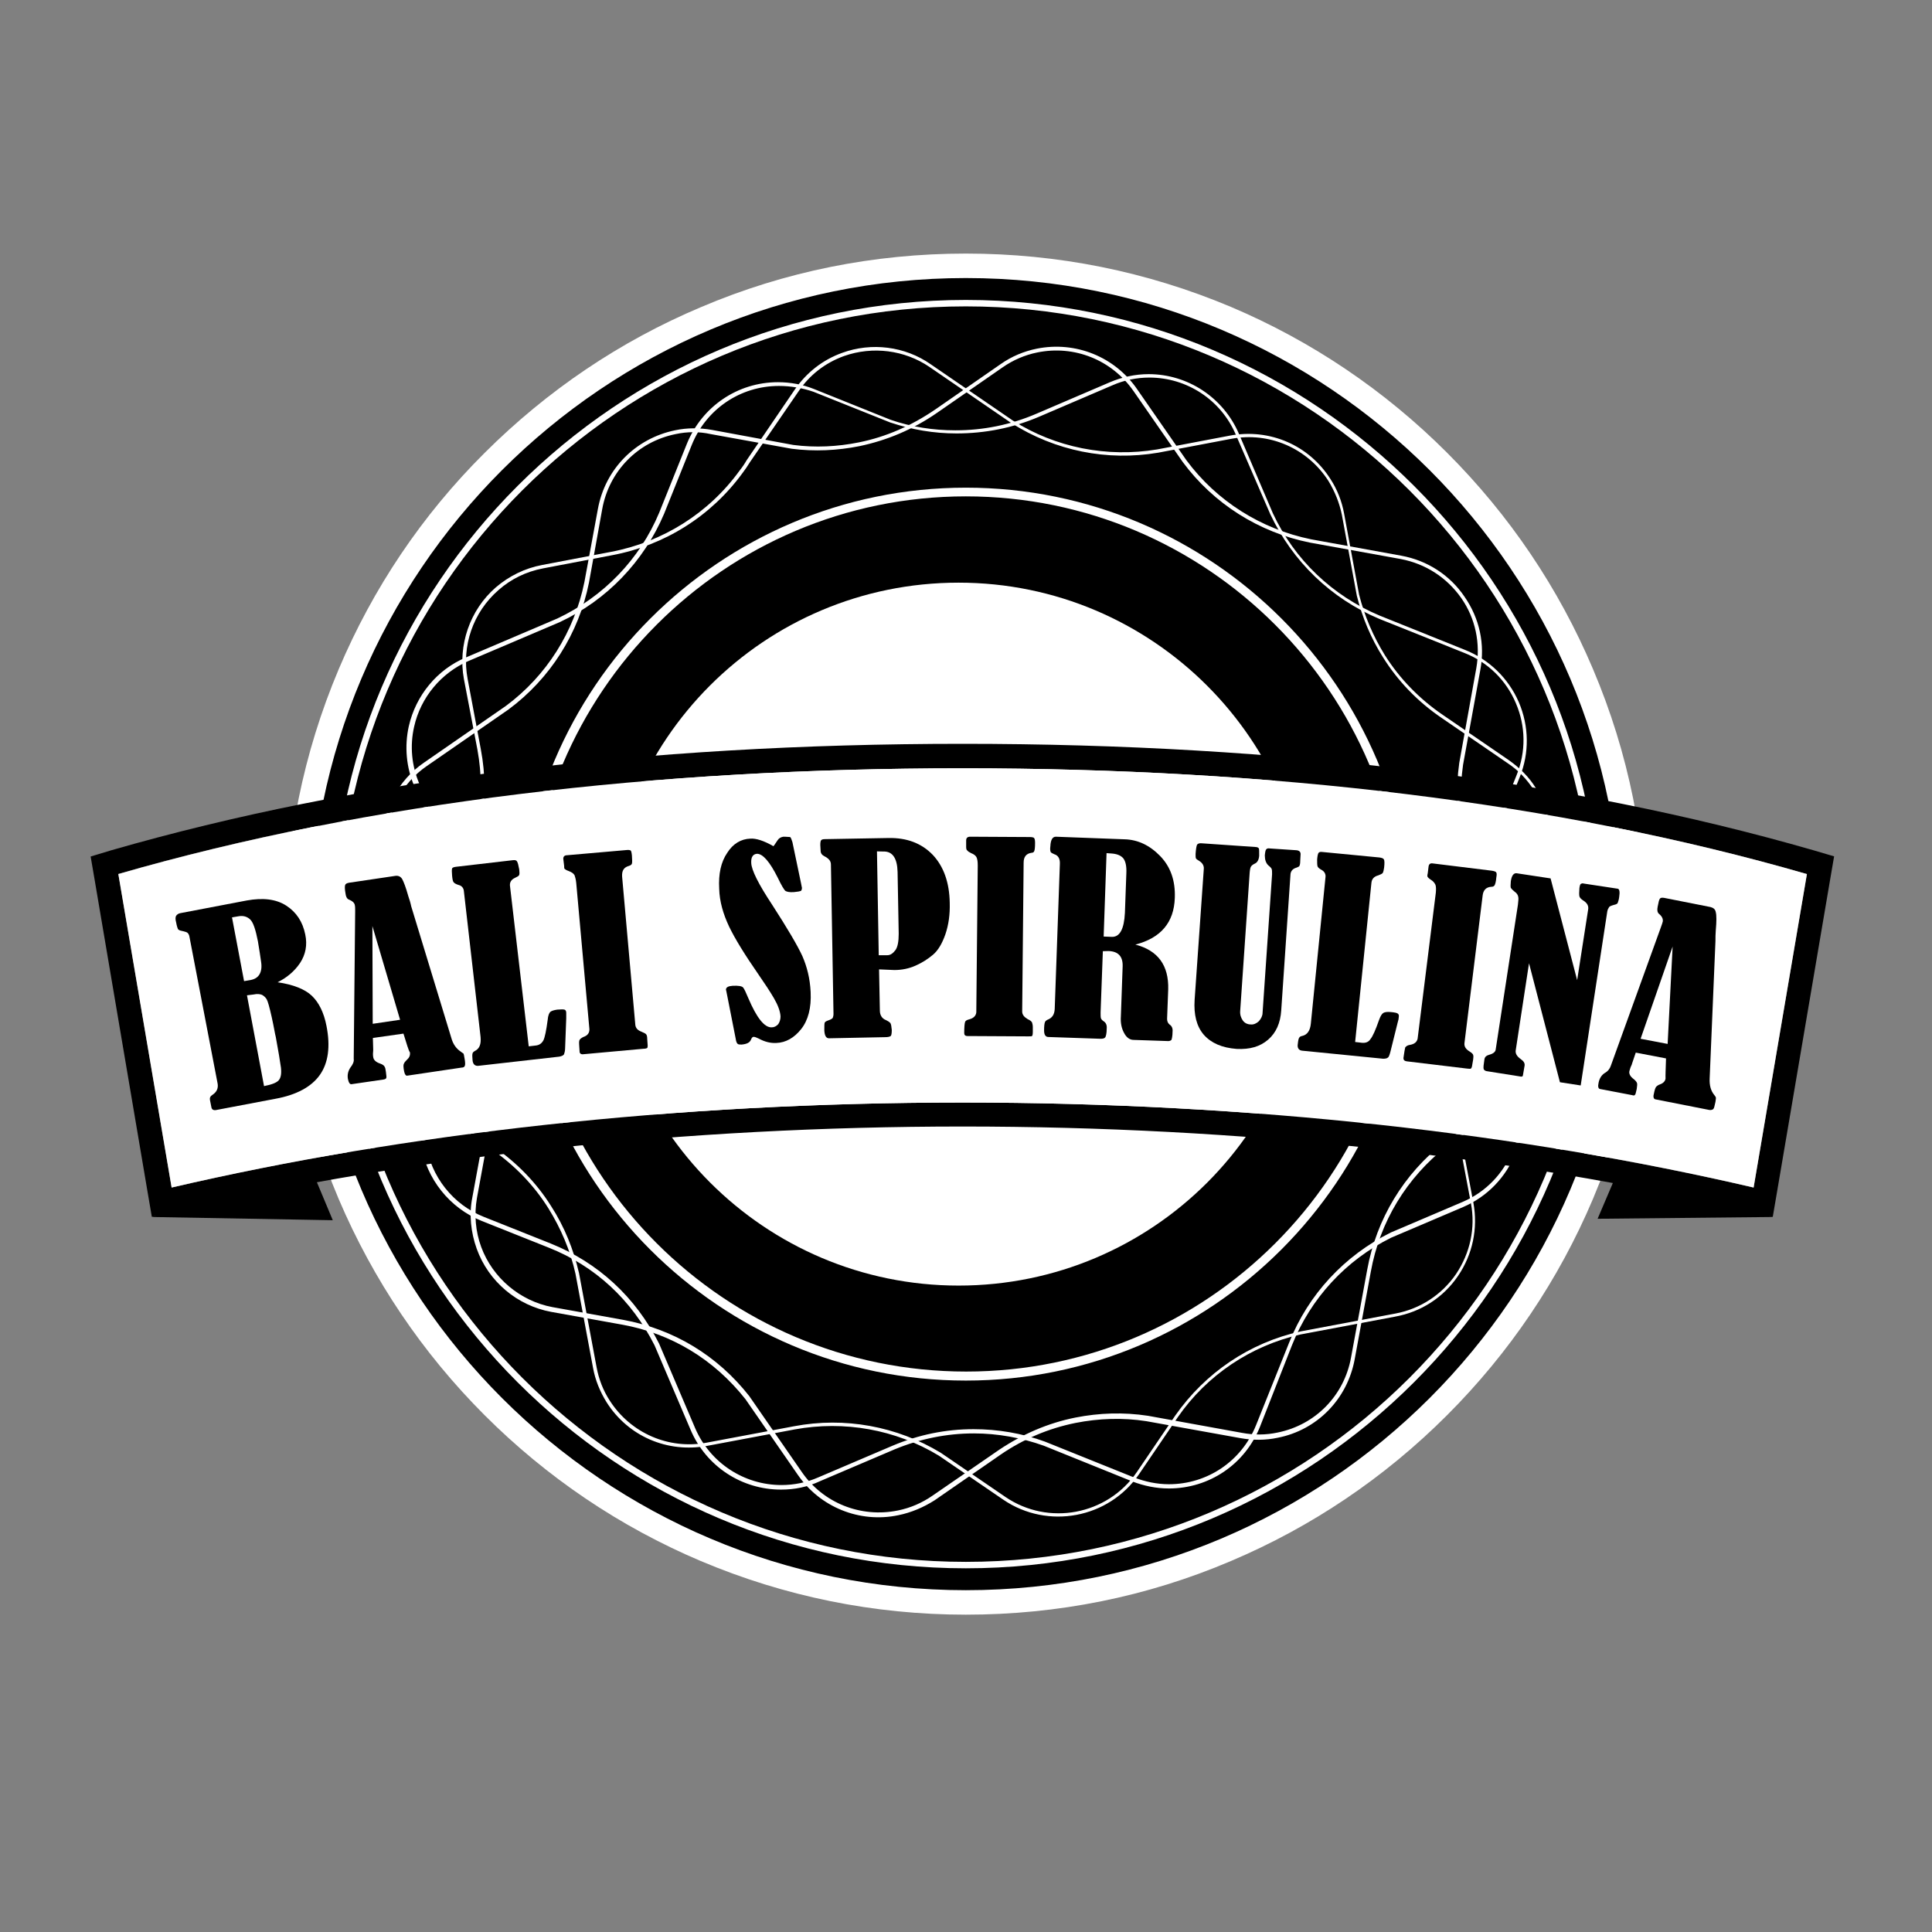<?xml version="1.0" encoding="utf-8"?>
<!-- Generator: Adobe Illustrator 27.5.0, SVG Export Plug-In . SVG Version: 6.00 Build 0)  -->
<svg version="1.1" id="Calque_1" xmlns="http://www.w3.org/2000/svg" xmlns:xlink="http://www.w3.org/1999/xlink" x="0px" y="0px"
	 viewBox="0 0 1200 1200" style="enable-background:new 0 0 1200 1200;" xml:space="preserve">
<rect x="0" y="0" width="1200" height="1200" fill="#808080" stroke="none"/>
<style type="text/css">
	.st0{fill:#FFFFFF;}
	.st1{fill:#FFFFFF;stroke:#FFFFFF;stroke-width:1.432;stroke-miterlimit:10;}
	.st2{fill:#FFFFFF;stroke:#FFFFFF;stroke-width:1.481;stroke-miterlimit:10;}
	.st3{fill:#FFFFFF;stroke:#FFFFFF;stroke-width:0.727;stroke-miterlimit:10;}
</style>
<g>
	<path d="M192.4,723.7l14.3,34.2l-112.3-2C94.3,755.9,160.4,730.3,192.4,723.7z"/>
	<path d="M1006.5,723.7L992.3,757l108.9-1.1C1101.2,756.1,1038.4,730.3,1006.5,723.7z"/>
	<g>
		<g>
			<g>
				<g>
					<path d="M599.9,995.2c-228.9,0-415-186.1-415-415c0-110.9,43.2-215.1,121.6-293.4s182.7-121.6,293.4-121.6
						c228.9,0,415,186.1,415,415c0,110.9-43.2,215.1-121.6,293.4C815,951.9,710.8,995.2,599.9,995.2L599.9,995.2z"/>
					<g>
						<path class="st0" d="M599.9,172.7c225,0,407.5,182.5,407.5,407.5S824.9,987.7,599.9,987.7l0,0c-225,0-407.5-182.5-407.5-407.5
							C192.4,355.1,374.9,172.7,599.9,172.7L599.9,172.7 M599.9,157.5L599.9,157.5c-57.1,0-112.5,11.1-164.6,33.3
							C385,212,339.8,242.6,301,281.3c-38.9,38.7-69.3,84-90.6,134.3c-22,52.1-33.3,107.5-33.3,164.6s11.1,112.3,33.3,164.6
							C231.8,795,262.3,840.3,301,879s84,69.3,134.3,90.6c52.1,22,107.5,33.3,164.6,33.3c57.1,0,112.5-11.1,164.6-33.3
							c50.3-21.3,95.5-51.8,134.3-90.6c38.7-38.7,69.3-84,90.6-134.3c22-52.1,33.3-107.5,33.3-164.6c0-57.1-11.1-112.3-33.3-164.6
							c-21.3-50.3-51.8-95.5-90.6-134.3c-38.7-38.7-84-69.3-134.3-90.6C712.2,168.6,657,157.5,599.9,157.5L599.9,157.5z"/>
					</g>
				</g>
			</g>
		</g>
	</g>
	<g>
		<g>
			<g>
				<g>
					<path class="st0" d="M377.1,580.2c0,120.4,97.8,218.3,218.3,218.3c120.7,0,218.3-97.8,218.3-218.3s-97.8-218.3-218.3-218.3
						C474.7,361.9,377.1,459.5,377.1,580.2z"/>
				</g>
			</g>
		</g>
	</g>
	<g>
		<g>
			<g>
				<path class="st0" d="M599.9,974.1C382.6,974.1,206,797.3,206,580.2c0-217.3,176.8-393.9,393.9-393.9
					c217.3,0,393.9,176.8,393.9,393.9S817,974.1,599.9,974.1L599.9,974.1z M599.9,190.3C385,190.3,210,365.1,210,580.2
					c0,214.9,175,389.9,389.9,389.9s389.9-174.8,389.9-389.9S814.8,190.3,599.9,190.3L599.9,190.3z"/>
			</g>
		</g>
	</g>
	<g>
		<g>
			<g>
				<path class="st0" d="M599.9,857.5c-153.1,0-277.3-124.5-277.3-277.3s124.3-277.3,277.3-277.3s277.3,124.3,277.3,277.3
					C877.2,733,752.7,857.5,599.9,857.5L599.9,857.5z M599.9,308.3c-149.9,0-271.7,122-271.7,271.9s122,271.7,271.9,271.7
					s271.7-122,271.7-271.9C871.6,430.3,749.8,308.3,599.9,308.3L599.9,308.3z"/>
			</g>
		</g>
	</g>
	<g>
		<g>
			<g>
				<g>
					<g>
						<path class="st1" d="M485.1,924.5c-24.2,0-46-14.3-55.5-36.7l-22.4-52.5c-14.3-28.3-37.1-49.6-66.3-61.1l-41.4-16.5
							c-19.7-7.9-34-25.8-37.4-46.9c-1.6-10.6-0.5-21.5,3.6-31.5l16.3-40.5c12.2-30.6,12.2-64.1,0.2-94.6c-0.9-2.5-2-5-3.2-7.2
							l-21-49c-5-11.5-6.1-24.5-3.4-36.7c4.3-19,17.4-34.9,35.1-42.3l56.8-24.2c28.8-13.6,51.4-36.9,63.6-66.1l17.2-42.8
							c9.3-22.9,31.2-37.8,55.9-37.8c7.7,0,15.2,1.4,22.4,4.3l47.3,19c13.1,4.5,26.7,6.6,40.5,6.6c17.4,0,34.4-3.4,50.7-10.4
							l45.5-19.5c7.5-3.2,15.6-5,23.8-5c24.2,0,46,14.5,55.5,36.7l21.1,49.4c13.4,28.8,37.1,51.4,66.6,63.8l53,21.3
							c14.9,5.9,26.7,17.4,33.1,32.1c6.3,14.7,6.6,31.2,0.5,46.2L921,538.1c-10.6,30.1-10,62.9,2.3,92.4l16.8,39.4
							c13.1,30.6-1.1,66.1-31.7,79.2l-44.6,19c-28.3,14-50.3,37.8-62,67.2L781.9,886c-9.3,23.1-31.2,37.8-55.9,37.8l0,0
							c-7.7,0-15.4-1.6-22.4-4.3l-55-22.2c-14-5-28.8-7.7-43.7-7.7c-17,0-33.7,3.4-49.6,10l-46.2,19.7
							C501.2,923,493.3,924.5,485.1,924.5z M483.8,239c-24.2,0-45.7,14.5-54.8,37.1l-17.2,42.8c-12.5,29.4-35.3,53.2-64.3,66.8
							l-56.8,24.2c-17.2,7.5-30.1,22.9-34.2,41.4c-2.7,12-1.6,24.5,3.4,36l20.8,48.9c1.1,2.3,2.3,5,3.2,7.5
							c12,30.8,12,64.8-0.2,95.5l-16.3,40.5c-3.8,9.7-5.2,20.4-3.6,30.8c3.2,20.6,17,38.3,36.5,46l41.4,16.5
							c29.4,11.8,52.5,33.1,67,61.8l22.4,52.5c9.3,21.7,30.6,35.8,54.3,35.8c7.9,0,15.8-1.6,23.1-4.8l46.2-19.7
							c16.1-6.8,32.8-10.2,50-10.2c14.9,0,29.9,2.5,44.1,7.7l55.2,22.2c7,2.7,14.5,4.3,22,4.3c24.2,0,45.7-14.5,54.8-37.1l20.6-51.4
							c11.8-29.7,34.2-53.7,62.7-67.9l44.6-19c29.9-12.7,43.7-47.5,31-77.4L923,630.4c-12.5-29.9-13.1-62.9-2.5-93.3l22.2-55.5
							c5.9-14.7,5.7-30.6-0.5-45.1c-6.1-14.5-17.7-25.8-32.1-31.5l-53.2-21.3c-29.7-12.5-53.4-35.3-67.2-64.5l-21.5-49.6
							c-9.3-21.7-30.6-35.8-54.3-35.8c-7.9,0-15.8,1.6-23.1,4.8l-45.5,19.5c-16.3,7-33.5,10.4-51.2,10.4c-14,0-27.6-2.3-41-6.8
							l-47.5-19C498.7,240.3,491.2,239,483.8,239z"/>
					</g>
				</g>
			</g>
		</g>
	</g>
	<g>
		<g>
			<g>
				<g>
					<g>
						<path class="st2" d="M557.8,940.4c-23.8,5-48-5-61.6-24.7l-32.6-47.1c-19.7-24.9-46.2-41-77.2-46.6l-43.9-7.9
							c-20.8-3.8-38.5-18.6-45.7-38.7c-3.6-10-4.8-21.1-2.7-31.5l7.9-43c5.9-32.4-0.7-65.2-18.6-92.6c-1.4-2.3-2.9-4.3-4.5-6.6
							L248.5,558c-7.2-10.4-10.9-22.6-10.6-35.3c0.5-19.5,10-37.6,26-48.5l50.7-35.1c25.4-18.8,42.8-46.4,49.1-77.4l8.4-45.5
							c4.5-24.5,23.1-43.2,47.3-48.2c7.5-1.6,15.2-1.6,22.9-0.2l50.3,9.3c13.8,1.8,27.6,1.1,41-1.6c17-3.4,32.8-10.4,47.5-20.4
							l40.8-28.3c6.8-4.8,14.3-7.9,22.2-9.5c23.8-4.8,48,5,61.6,24.9l30.6,44.1c19,25.6,46.6,43,77.9,49.4l56.1,10.2
							c15.8,2.9,29.7,11.8,38.7,25.1c9.3,13.4,12.7,29.2,9.7,45.1L908,474.9c-4.5,31.5,2.7,63.6,20.8,90.1l24.2,35.1
							c19,27.4,12.2,65-15.2,84L898,711.5c-24.9,19.5-41.7,47.1-47.3,78.3l-10,54.3c-4.5,24.5-23.1,43.5-47.3,48.2l0,0
							c-7.5,1.6-15.2,1.6-22.9,0.2L712.2,882c-14.7-2.3-29.7-1.8-44.4,1.1c-16.8,3.4-32.4,10-46.6,19.7L580,931.3
							C573.2,935.6,565.7,938.8,557.8,940.4z M419.5,268.9c-23.8,4.8-41.9,23.3-46.2,47.3l-8.2,45.5c-6.3,31.5-24,59.3-49.6,78.3
							l-50.7,35.1c-15.6,10.6-25.1,28.5-25.4,47.5c-0.2,12.5,3.4,24.5,10.4,34.6l30.3,43.7c1.6,2,3.2,4.3,4.5,6.6
							c18.1,27.8,24.7,60.9,18.8,93.5l-7.9,43c-1.8,10.4-0.9,21.1,2.7,30.8c7.2,19.5,24.5,34,44.8,37.8l43.9,7.9
							c31.2,5.7,58.2,22,77.9,47.1l32.6,47.1c13.4,19.5,37.1,29,60.5,24.2c7.9-1.6,15.2-4.8,21.7-9.3l41.4-28.5
							c14.5-9.7,30.1-16.5,47.1-19.9c14.7-2.9,29.7-3.4,44.8-1.1l58.4,10.6c7.5,1.4,14.9,1.4,22.4-0.2c23.8-4.8,41.9-23.3,46.2-47.3
							l10-54.3c5.7-31.5,22.6-59.3,47.8-79l39.8-27.6c26.7-18.6,33.5-55.5,14.9-82.2L928.2,565c-18.1-26.7-25.6-59.1-21.1-91
							l10.6-58.9c2.7-15.6-0.5-31.2-9.5-44.1c-9.1-12.9-22.4-21.5-38-24.5l-56.4-10.2c-31.5-6.3-59.5-24-78.6-49.8l-30.6-44.1
							c-13.6-19.5-37.1-29-60.5-24.2c-7.9,1.6-15.2,4.8-21.7,9.3l-40.8,28.3c-14.7,10.2-30.8,17-48,20.6
							c-13.6,2.7-27.6,3.4-41.7,1.6l-50.3-9.1C434.4,267.3,426.9,267.3,419.5,268.9z"/>
					</g>
				</g>
			</g>
		</g>
	</g>
	<g>
		<g>
			<g>
				<g>
					<g>
						<path class="st3" d="M247.6,667.8c-12.9-20.4-12.5-46.4,1.1-66.3l32.1-47.1c16.3-27.2,21.7-58,16.1-88.8l-8.4-43.9
							c-3.8-20.8,3.6-42.6,19.7-56.6c8.2-7,17.9-11.8,28.5-13.8l43-8.2c32.1-6.1,60.7-24,79.9-50.5c1.6-2,3.2-4.3,4.5-6.6l29.9-43.9
							c7.2-10.4,17.2-18.3,29.2-22.6c18.1-6.6,38.7-4.1,54.6,7l50.9,34.9c26.7,17,58.9,23.3,90.1,18.1l45.3-8.6
							c24.5-4.5,48.7,5.9,62,26.9c4.1,6.3,7,13.6,8.4,21.3l9.3,50.3c3.4,13.4,8.8,26,16.1,37.8c9.3,14.7,21.5,27.2,36,37.1l41,28.1
							c6.8,4.8,12.5,10.4,16.8,17.4c12.9,20.4,12.5,46.4-1.1,66.6l-30.3,44.4c-17,26.9-23.5,58.9-18.1,90.3l10.6,56.1
							c2.9,15.8-0.5,31.9-9.5,45.1c-9.1,13.4-22.9,22.2-38.7,25.1l-58.9,11.1c-31,7-58.4,25.4-76.5,51.6l-24,35.3
							c-18.8,27.4-56.4,34.4-83.8,15.8l-40.1-27.4c-26.9-16.3-58.9-22-89.9-16.3l-54.3,10.2c-24.5,4.5-48.7-5.9-62-26.9l0,0
							c-4.1-6.6-7-13.6-8.4-21.3l-10.9-58.4c-3.2-14.5-9.1-28.3-17-41c-9.1-14.5-21.1-26.7-35.1-36.5l-41.4-28.3
							C257.6,680.5,251.9,674.8,247.6,667.8z M825.4,298.5c-13.1-20.4-36.9-30.8-60.7-26.3l-45.3,8.6c-31.7,5.4-63.8-1.1-91-18.3
							l-50.9-34.9c-15.6-10.6-35.5-13.1-53.4-6.8c-11.8,4.3-21.5,11.8-28.5,22.2l-30.2,44c-1.4,2.3-2.9,4.5-4.5,6.6
							c-19.5,26.7-48.2,44.8-80.8,50.9l-43,8.2c-10.4,2-19.9,6.6-27.8,13.6c-15.8,13.8-23.1,34.9-19.2,55.5l8.2,43.7
							c5.9,31.2,0.2,62.3-16.1,89.7l-32.4,47.1c-13.4,19.5-13.8,45.1-1.1,65c4.3,6.8,10,12.5,16.5,17l41.4,28.3
							c14.3,10,26.3,22.2,35.5,36.9c8.2,12.7,13.8,26.7,17.2,41.4l10.9,58.4c1.4,7.5,4.1,14.5,8.2,20.8
							c13.1,20.4,36.9,30.8,60.7,26.3l54.3-10.2c31.2-5.9,63.6,0,90.8,16.5l40.1,27.4c26.9,18.3,63.6,11.3,82-15.4l24-35.3
							c18.6-26.5,46-45.1,77.7-52.1l58.9-11.1c15.4-2.9,29-11.8,37.8-24.7c8.8-13.1,12.2-28.8,9.3-44.1l-10.6-56.1
							c-5.4-31.7,1.1-64.1,18.3-91.2l30.3-44.4c13.4-19.5,13.8-45.1,1.1-65c-4.3-6.8-9.7-12.5-16.5-17l-41-28.1
							c-14.7-10-26.9-22.6-36.2-37.4c-7.5-11.8-12.9-24.7-16.3-38.3l-9.3-50.3C832.2,311.9,829.3,304.9,825.4,298.5z"/>
					</g>
				</g>
			</g>
		</g>
	</g>
	<g>
		<g>
			<g>
				<path d="M597.9,477.2c190.4,0,369,20.8,524.4,65.7l-33.1,194.7c-144-33.5-311.8-52.8-491.3-52.8c-179.3,0-347.3,19.2-491.3,52.8
					L73.5,542.8C228.8,498,407.5,477.2,597.9,477.2 M597.9,462c-198.6,0-376.3,22.2-528.7,66.1L56.3,532l2.3,13.4l33,194.6l2.7,15.8
					l15.6-3.6c147.2-34.2,315.8-52.5,487.9-52.5c171.8,0,340.5,18.1,487.7,52.5l15.6,3.6l2.7-15.8l33.1-194.7l2.3-13.4l-12.9-3.8
					C974.1,484.2,796.4,462,597.9,462L597.9,462z"/>
			</g>
		</g>
	</g>
	<g>
		<path class="st0" d="M597.9,477.2c-190.4,0-369,20.8-524.4,65.7l33.1,194.7c144-33.5,311.8-52.8,491.3-52.8
			c179.3,0,347.3,19.2,491.3,52.8l33.1-194.7C967.1,498,788.3,477.2,597.9,477.2z"/>
	</g>
	<g>
		<g>
			<path d="M172.4,610.1c9.7,1.4,17,4.3,21.3,8.4s7.5,10.4,9.1,18.8c2.5,12.7,1.1,22.9-4.1,30.3s-14.5,12.5-27.8,14.9l-36.9,7
				c-1.6,0.2-2.5-0.5-2.7-1.8l-0.9-4.5c-0.2-1.4,0.2-2.3,1.6-3.2c2.7-1.8,3.6-4.1,3.2-6.8L117.7,582c-0.2-1.4-0.7-2-1.1-2.5
				s-1.8-0.9-4.1-1.4c-1.1-0.2-1.8-0.7-2-1.1c-0.2-0.5-0.7-1.8-1.1-4.1c-0.5-1.8-0.5-3.2,0-4.1c0.5-0.7,1.4-1.4,2.5-1.6l41.4-7.9
				c10-1.8,18.1-0.9,24.5,3.2c6.3,4.1,10.2,10,11.8,17.9c1.4,6.6,0.2,12.5-3.2,17.7C182.9,603.3,178.1,607.3,172.4,610.1z
				 M144.1,569.8l7.5,39.6l4.1-0.7c2.5-0.5,4.3-1.6,5.4-3.4c1.1-1.8,1.6-4.3,1.1-7.7s-1.1-7.7-2-12.9c-1.4-7.2-2.9-11.8-4.8-13.6
				s-4.3-2.5-7.2-2L144.1,569.8z M153.4,618.2l10.6,56.4c4.5-0.9,7.7-2,9.1-3.6c1.4-1.6,1.8-4.3,1.4-7.9c-0.5-3.8-1.6-10.2-3.2-19
				c-0.5-1.8-1.1-5.9-2.5-12.2s-2.5-10.2-3.2-11.3s-1.6-2-2.9-2.7c-1.4-0.5-2.9-0.7-5.2-0.2L153.4,618.2z"/>
			<path d="M250.6,642l-19,2.7l0.2,7c0,0.2,0,0.5,0,0.7c-0.2,1.6-0.2,2.9,0,4.1c0.2,1.8,1.6,3.2,4.3,4.1c1.4,0.5,2.3,1.1,2.7,1.8
				c0.5,0.7,0.7,1.8,0.9,3.4c0.2,2,0.5,3.4,0.2,3.8c-0.2,0.5-0.7,0.7-1.6,0.9l-19.9,2.9c-1.1,0.2-1.8-0.9-2.3-3.2
				c-0.5-2.7,0.2-5.2,1.6-7.2c1.4-1.8,2.3-3.6,2-5.4l0.9-91.7c0-1.4,0-2.7-0.2-3.6c-0.2-1.6-1.6-2.7-3.8-3.6c-1.1-0.5-1.8-1.8-2-3.8
				c-0.5-2.7-0.5-4.5-0.2-5.2c0.2-0.7,0.9-1.1,2.3-1.4l29-4.3c1.8-0.2,3.2,0.5,4.1,2c0.9,1.6,2.3,5.2,3.8,10.6
				c0.7,2,1.4,4.3,1.8,6.3l24.9,81.7c1.1,4.1,3.2,6.8,5.9,8.6c0.7,0.5,1.1,0.9,1.6,1.1c0.2,0.2,0.5,1.4,0.7,2.9
				c0.5,2.5,0.5,4.3,0.2,4.8c-0.2,0.7-0.9,1.1-2,1.1l-33.7,5c-0.9,0.2-1.6-0.7-2-2.7c-0.5-2.5-0.5-4.1-0.2-4.5
				c0.2-0.7,0.7-1.4,1.8-2.5c1.6-1.4,2.3-2.9,2-4.8C253.7,652.4,252.6,648.3,250.6,642z M231.3,575.2l0.2,60.7l17-2.5L231.3,575.2z"
				/>
			<path d="M328.4,649.9l4.3-0.5c2.3-0.2,3.8-1.4,4.8-3.2c0.9-1.8,1.8-6.1,2.7-12.9c0.2-2.5,0.9-4.1,1.6-4.8
				c0.9-0.7,2.3-1.1,4.3-1.4c2.3-0.2,3.8-0.2,4.5,0s1.1,0.9,1.1,2c0,0.7,0,1.8,0,3.4l-0.7,18.6c0,1.8-0.5,3.2-0.7,3.8
				c-0.5,0.7-1.4,1.1-2.9,1.4l-50.3,5.7c-2,0.2-3.4-0.9-3.6-3.6c-0.2-2-0.2-3.4,0-4.1c0.2-0.7,0.7-1.1,1.6-1.6
				c2.7-1.4,3.8-4.1,3.4-8.6l-10.4-90.8c-0.2-1.8-1.4-3.2-3.2-3.6c-1.6-0.5-2.7-1.1-3.2-1.8s-0.7-2-0.9-4.1c-0.2-2.3-0.2-3.6,0-4.3
				s1.1-0.9,2.3-1.1l35.3-4.1c1.4-0.2,2.3,0,2.7,0.7c0.5,0.7,0.9,2.3,1.4,5c0.2,1.6,0.2,2.9,0,3.4c-0.2,0.7-1.1,1.1-2.5,1.8
				c-2.5,1.1-3.6,2.9-3.2,5.4L328.4,649.9z"/>
			<path d="M350.4,537.8l-0.5-4.1c-0.2-1.6,0.7-2.5,2.3-2.5l36.7-3.2c1.4-0.2,2.3,0,2.7,0.2c0.5,0.2,0.7,1.4,0.9,3.2
				c0.2,2.7,0.2,4.3,0,5s-0.9,1.1-1.8,1.4c-3.2,0.9-4.5,2.9-4.3,6.6l8.2,92.1c0.2,2,1.4,3.4,3.8,4.3c1.6,0.7,2.5,1.1,2.9,1.6
				c0.5,0.5,0.7,1.6,0.7,2.9l0.2,2.9c0.2,1.6,0,2.5-0.2,2.7s-1.1,0.5-2.3,0.5l-37.4,3.4c-1.4,0.2-2.3-0.5-2.3-1.6
				c-0.2-3.6-0.5-5.9-0.2-6.8c0.2-0.9,1.1-1.6,2.5-2.3c2.7-0.9,3.8-2.5,3.8-4.8l-8.2-91c-0.2-2-0.7-3.8-1.1-4.8
				c-0.7-1.1-1.8-1.8-3.6-2.5c-1.4-0.5-2-0.9-2.5-1.4C350.6,539.9,350.4,539.2,350.4,537.8z"/>
			<path d="M480.4,525.6c0.2-0.2,1.1-1.4,2.5-3.6c0.9-1.4,2-2,3.6-2.3c0.5,0,1.8,0,4.3,0.2c0.5,0.5,0.9,1.6,1.4,3.2l5.4,25.8
				c0.2,1.4,0.5,2.3,0.5,2.5c0,0.9-0.2,1.6-0.7,2c-0.5,0.2-2,0.5-4.3,0.7c-2.7,0.2-4.3-0.2-5.2-0.7c-0.9-0.7-2.5-3.4-4.8-8.2
				c-5-10-9.3-14.9-12.9-14.9c-2.5,0.2-3.8,2-3.6,5.7c0.2,4.5,4.5,13.1,12.9,25.8c9.5,14.7,15.8,25.4,18.8,31.9
				c2.9,6.6,4.8,14,5.2,22.4c0.5,10-1.6,17.7-5.9,23.1c-4.3,5.4-9.5,8.4-15.4,8.6c-3.6,0.2-7.2-0.7-10.9-2.7
				c-1.4-0.7-2.5-1.1-3.2-1.1s-1.1,0.5-1.6,1.6c-0.7,2-2.7,2.9-5.9,3.2c-1.1,0-2,0-2.5-0.5s-0.9-1.4-1.1-2.9l-5-25.4
				c-0.7-3.2-0.9-5-1.1-5.2c0-1.6,1.4-2.3,4.1-2.5c3.6-0.2,5.9,0.2,6.6,1.1c0.7,0.9,1.8,3.2,3.2,6.6c5.2,12.2,10,18.3,14.5,18.1
				c1.6,0,2.9-0.7,4.1-2c0.9-1.4,1.4-2.9,1.4-4.8c-0.2-3.2-1.6-7-4.1-11.3s-5.7-9.1-9.3-14.3c-8.8-12.7-14.9-22.6-18.6-30.3
				c-3.6-7.7-5.9-15.4-6.1-23.5c-0.5-9.1,1.1-16.5,5-22.2c3.6-5.7,8.6-8.6,14.3-8.8C469.5,520.6,474.5,522.2,480.4,525.6z"/>
			<path d="M546,602.1l0.5,25.6c0,2.9,1.4,5,3.8,5.9c1.1,0.5,2,1.1,2.7,1.8c0.5,0.7,0.7,2.3,0.9,4.3c0,2-0.2,3.4-0.7,3.8
				s-1.6,0.7-3.4,0.7l-34.9,0.7c-1.8,0-2.7-1.6-2.9-4.8c0-2.5,0-4.1,0.2-4.8c0.2-0.7,1.1-1.1,2.5-1.6s2-0.9,2.5-1.4
				c0.2-0.5,0.5-1.4,0.5-2.5l-1.6-92.8c0-2.3-1.4-3.8-4.1-5.2c-1.4-0.7-2.3-1.8-2.3-3.4l-0.2-3.6c0-1.6,0.2-2.5,0.5-2.9
				c0.5-0.5,1.1-0.7,2.5-0.7l39.4-0.7c11.3-0.2,20.4,3.2,27.4,10.4c6.8,7.2,10.4,17.2,10.6,29.9c0.2,7.2-0.7,13.6-2.7,19.5
				c-2,5.7-4.5,10-7.7,12.7s-6.8,5-10.9,6.8c-4.1,1.8-8.4,2.7-13.1,2.7L546,602.1z M544.7,528.8l1.1,64.5h5.4c1.8,0,3.4-1.1,5-3.2
				c1.4-2,2-5.4,2-10.2l-0.7-38.3c-0.2-8.6-3.2-12.9-8.8-12.7L544.7,528.8z"/>
			<path d="M600.1,526.1V522c0-1.6,0.9-2.3,2.5-2.3l36.9,0.2c1.4,0,2.3,0.2,2.7,0.5c0.5,0.5,0.7,1.4,0.7,3.2c0,2.7-0.2,4.3-0.5,5
				c-0.2,0.7-0.9,1.1-1.8,1.1c-3.2,0.5-4.8,2.5-4.8,6.1l-0.9,92.4c0,2,1.1,3.4,3.4,4.8c1.6,0.7,2.3,1.4,2.7,2
				c0.2,0.7,0.5,1.6,0.5,2.9v2.9c0,1.6-0.2,2.5-0.5,2.7c-0.2,0.2-1.1,0.2-2.5,0.2l-37.6-0.2c-1.4,0-2-0.7-2-1.8
				c0-3.6,0.2-5.9,0.5-6.8c0.2-0.9,1.1-1.4,2.7-1.8c2.7-0.7,4.1-2.3,4.3-4.3l0.9-91.2c0-2.3-0.2-3.8-0.7-5c-0.5-1.1-1.6-2-3.4-2.7
				c-1.4-0.7-2-1.1-2.3-1.6C600.4,528.1,600.1,527.4,600.1,526.1z"/>
			<path d="M685,590.8l-1.4,38c0,1.8,0,2.9,0.2,3.6c0.2,0.7,0.9,1.4,1.8,2c1.4,0.9,2,2.5,1.8,4.5c0,2.9-0.5,4.8-0.9,5.4
				c-0.5,0.7-1.6,0.9-2.9,0.9l-32.4-1.1c-1.8,0-2.7-1.4-2.7-4.1c0-2.5,0.2-4.3,0.5-5c0.2-0.7,0.7-1.1,1.6-1.6
				c2.9-1.1,4.3-3.2,4.5-6.6l3.2-90.1c0.2-3.4-1.1-5.4-3.4-6.1c-1.1-0.5-2-0.9-2.3-1.4c-0.2-0.5-0.5-1.6-0.2-3.6
				c0.2-4.1,1.4-5.9,3.4-5.9l42.6,1.6c8.4,0.2,15.8,3.8,22.2,10.4s9.5,15.2,9.1,26c-0.5,15.2-8.6,24.9-24.5,29
				c14,3.6,20.8,12.9,20.4,27.8l-0.7,18.3c0,1.6,0.5,2.7,1.6,3.6c1.4,0.9,2,2.5,1.8,4.3c0,2.9-0.5,4.8-0.7,5.2
				c-0.5,0.5-1.4,0.9-2.9,0.7l-20.6-0.7c-2.5,0-4.5-1.6-5.9-4.3c-1.6-2.9-2.3-6.3-2-10.4l1.1-31c0.2-6.1-2.7-9.3-8.8-9.5L685,590.8z
				 M687.3,529.9l-1.8,51.8l5,0.2c5,0.2,7.7-4.8,8.2-14.9l0.9-24.7c0.2-4.3-0.5-7.5-2-9.3c-1.6-1.8-4.1-2.7-7.5-2.9L687.3,529.9z"/>
			<path d="M746.6,523.8l33.3,2.3c1.1,0,1.8,0.5,2,0.9s0.2,2,0.2,4.5c-0.2,2.5-1.1,4.1-2.5,4.8c-1.1,0.5-2,1.1-2.5,1.8
				s-0.7,1.8-0.9,3.8l-5.9,86c-0.2,2.3,0.5,4.3,1.6,5.9s2.9,2.5,5,2.5c1.8,0.2,3.6-0.7,5-2c1.4-1.6,2.3-3.4,2.3-5.2l5.9-86
				c0-1.6,0-2.5-0.2-3.2s-0.9-1.4-2-2.3c-1.6-1.4-2.3-3.6-2.3-6.3c0.2-2.3,0.5-3.4,0.9-3.8c0.5-0.5,1.1-0.7,2.3-0.5l16.5,1.1
				c1.8,0.2,2.7,1.1,2.5,2.9l-0.2,3.6c0,1.6-0.2,2.7-0.5,3.2c-0.2,0.5-0.9,0.7-1.8,1.1c-2.5,0.7-3.8,2.3-3.8,4.8l-5.7,83.8
				c-0.5,7.9-3.2,14-8.2,18.3s-11.3,6.1-19.5,5.7c-9.1-0.7-15.8-3.6-20.4-8.8c-4.5-5.2-6.3-12.5-5.7-21.7l5.7-81.3
				c0.2-2-0.9-3.8-2.9-5c-1.1-0.7-1.8-1.1-2-1.6s-0.2-1.4-0.2-2.7c0.2-2.9,0.5-4.8,0.9-5.7C743.9,524,745,523.6,746.6,523.8z"/>
			<path d="M841.7,647.2l4.3,0.5c2.3,0.2,4.1-0.5,5.2-2.3c1.4-1.6,3.2-5.7,5.4-12c0.9-2.5,1.8-3.8,2.7-4.3s2.5-0.7,4.5-0.5
				c2.3,0.2,3.8,0.5,4.3,0.9c0.7,0.5,0.9,1.1,0.7,2.3c0,0.7-0.2,1.8-0.7,3.4l-4.5,18.1c-0.5,1.8-0.9,3.2-1.6,3.6
				c-0.5,0.5-1.6,0.7-2.9,0.7l-50.3-5c-2-0.2-3.2-1.6-2.7-4.3c0.2-2,0.5-3.4,0.9-3.8c0.2-0.5,0.9-0.9,2-1.1c2.9-0.7,4.8-3.2,5.2-7.7
				l9.1-91c0.2-1.8-0.7-3.4-2.3-4.3c-1.6-0.9-2.5-1.6-2.7-2.5s-0.2-2.3-0.2-4.1c0.2-2.3,0.5-3.6,0.9-4.1c0.5-0.5,1.1-0.7,2.5-0.5
				l35.3,3.4c1.4,0.2,2.3,0.5,2.7,1.1c0.5,0.7,0.5,2.5,0.2,5.2c-0.2,1.6-0.5,2.7-0.9,3.4c-0.5,0.5-1.4,0.9-2.7,1.4
				c-2.7,0.7-4.1,2.3-4.3,4.8L841.7,647.2z"/>
			<path d="M886.8,542.4l0.5-4.1c0.2-1.6,1.1-2.3,2.7-2l36.5,4.5c1.4,0.2,2.3,0.5,2.7,0.9c0.5,0.5,0.5,1.6,0.2,3.2
				c-0.2,2.7-0.7,4.3-1.1,5c-0.5,0.7-1.1,0.9-2,0.9c-3.2,0.2-5,2-5.4,5.4l-11.3,91.7c-0.2,2,0.7,3.6,2.9,5c1.4,0.9,2.3,1.6,2.5,2.3
				s0.2,1.6,0,2.9l-0.5,2.9c-0.2,1.6-0.5,2.5-0.9,2.7c-0.2,0.2-1.1,0.2-2.5,0l-37.4-4.5c-1.4-0.2-2-0.9-2-2c0.5-3.6,0.9-5.9,1.1-6.6
				c0.5-0.7,1.4-1.4,2.9-1.6c2.9-0.5,4.3-1.8,4.8-3.8l11.3-90.6c0.2-2,0.2-3.8-0.2-5c-0.5-1.1-1.4-2.3-2.9-3.2
				c-1.1-0.7-1.8-1.4-2-1.8C886.5,544.4,886.5,543.5,886.8,542.4z"/>
			<path d="M949.7,598.3l-8.2,53.7c-0.5,2.3,0.7,4.1,2.9,5.7c2,1.4,2.9,2.7,2.5,4.5c-0.7,3.6-0.9,5.7-1.1,6.1
				c-0.2,0.5-0.9,0.5-2.3,0.2l-20.2-3.2c-0.9-0.2-1.6-0.7-1.8-1.4c-0.2-0.9,0-2.7,0.5-5.9c0.2-1.4,1.1-2.3,2.5-2.7
				c2.7-0.7,4.3-1.8,4.5-3.4l13.8-89.9c0.2-2.3,0.5-3.8,0.2-5c-0.2-1.1-0.9-2.3-2.3-3.2c-1.1-0.9-1.8-1.6-2.3-2.3
				c-0.2-0.7-0.2-2,0-4.1c0.5-3.6,1.8-5.2,3.6-5l21.1,3.2l16.5,63.2l6.8-43.7c0.5-2.5-0.7-4.3-2.9-5.7c-1.4-0.9-2.3-1.8-2.5-2.7
				s-0.2-2.5,0-5c0.2-1.6,0.5-2.5,0.9-2.7c0.5-0.2,0.9-0.5,1.8-0.2l21.1,3.2c1.1,0.2,1.4,2,0.9,5.2c-0.2,1.8-0.7,2.9-0.9,3.6
				c-0.2,0.5-0.9,0.9-1.8,1.1c-1.8,0.5-3.2,0.9-3.6,1.6s-0.9,1.4-1.1,2.7l-16.5,108l-12.9-2L949.7,598.3z"/>
			<path d="M1034.8,657.4l-18.8-3.6l-2.3,6.8c0,0.2-0.2,0.5-0.2,0.7c-0.7,1.4-1.1,2.7-1.4,3.8c-0.5,1.8,0.5,3.6,2.7,5.2
				c1.1,0.9,1.8,1.8,2,2.5s0,2-0.2,3.6c-0.5,2-0.7,3.4-1.1,3.6c-0.2,0.5-0.9,0.5-1.8,0.2l-19.9-3.8c-1.1-0.2-1.4-1.6-0.9-3.8
				c0.5-2.7,1.8-4.8,3.8-6.1c2-1.1,3.2-2.7,3.8-4.5l31.2-86.3c0.5-1.4,0.9-2.5,1.1-3.4c0.2-1.6-0.5-3.2-2.5-4.8
				c-0.9-0.9-1.1-2.3-0.7-4.3c0.5-2.7,0.9-4.5,1.4-5c0.5-0.7,1.4-0.7,2.7-0.5l28.8,5.7c1.8,0.5,2.9,1.4,3.2,3.2
				c0.5,1.8,0.5,5.7,0,11.3c-0.2,2.3-0.2,4.5-0.2,6.6l-3.6,85.4c-0.2,4.1,0.7,7.5,2.7,10c0.5,0.7,0.9,1.1,1.1,1.6s0,1.4-0.2,2.9
				c-0.5,2.5-0.9,4.1-1.4,4.5s-1.4,0.7-2.5,0.5l-33.5-6.6c-0.9-0.2-1.4-1.4-0.9-3.2c0.5-2.5,0.9-3.8,1.4-4.5
				c0.5-0.5,1.1-1.1,2.5-1.6c2-0.7,3.2-2,3.4-3.6C1034.4,668,1034.6,664,1034.8,657.4z M1038.9,587.9l-19.9,57.3l16.8,3.2
				L1038.9,587.9z"/>
		</g>
	</g>
</g>
</svg>
